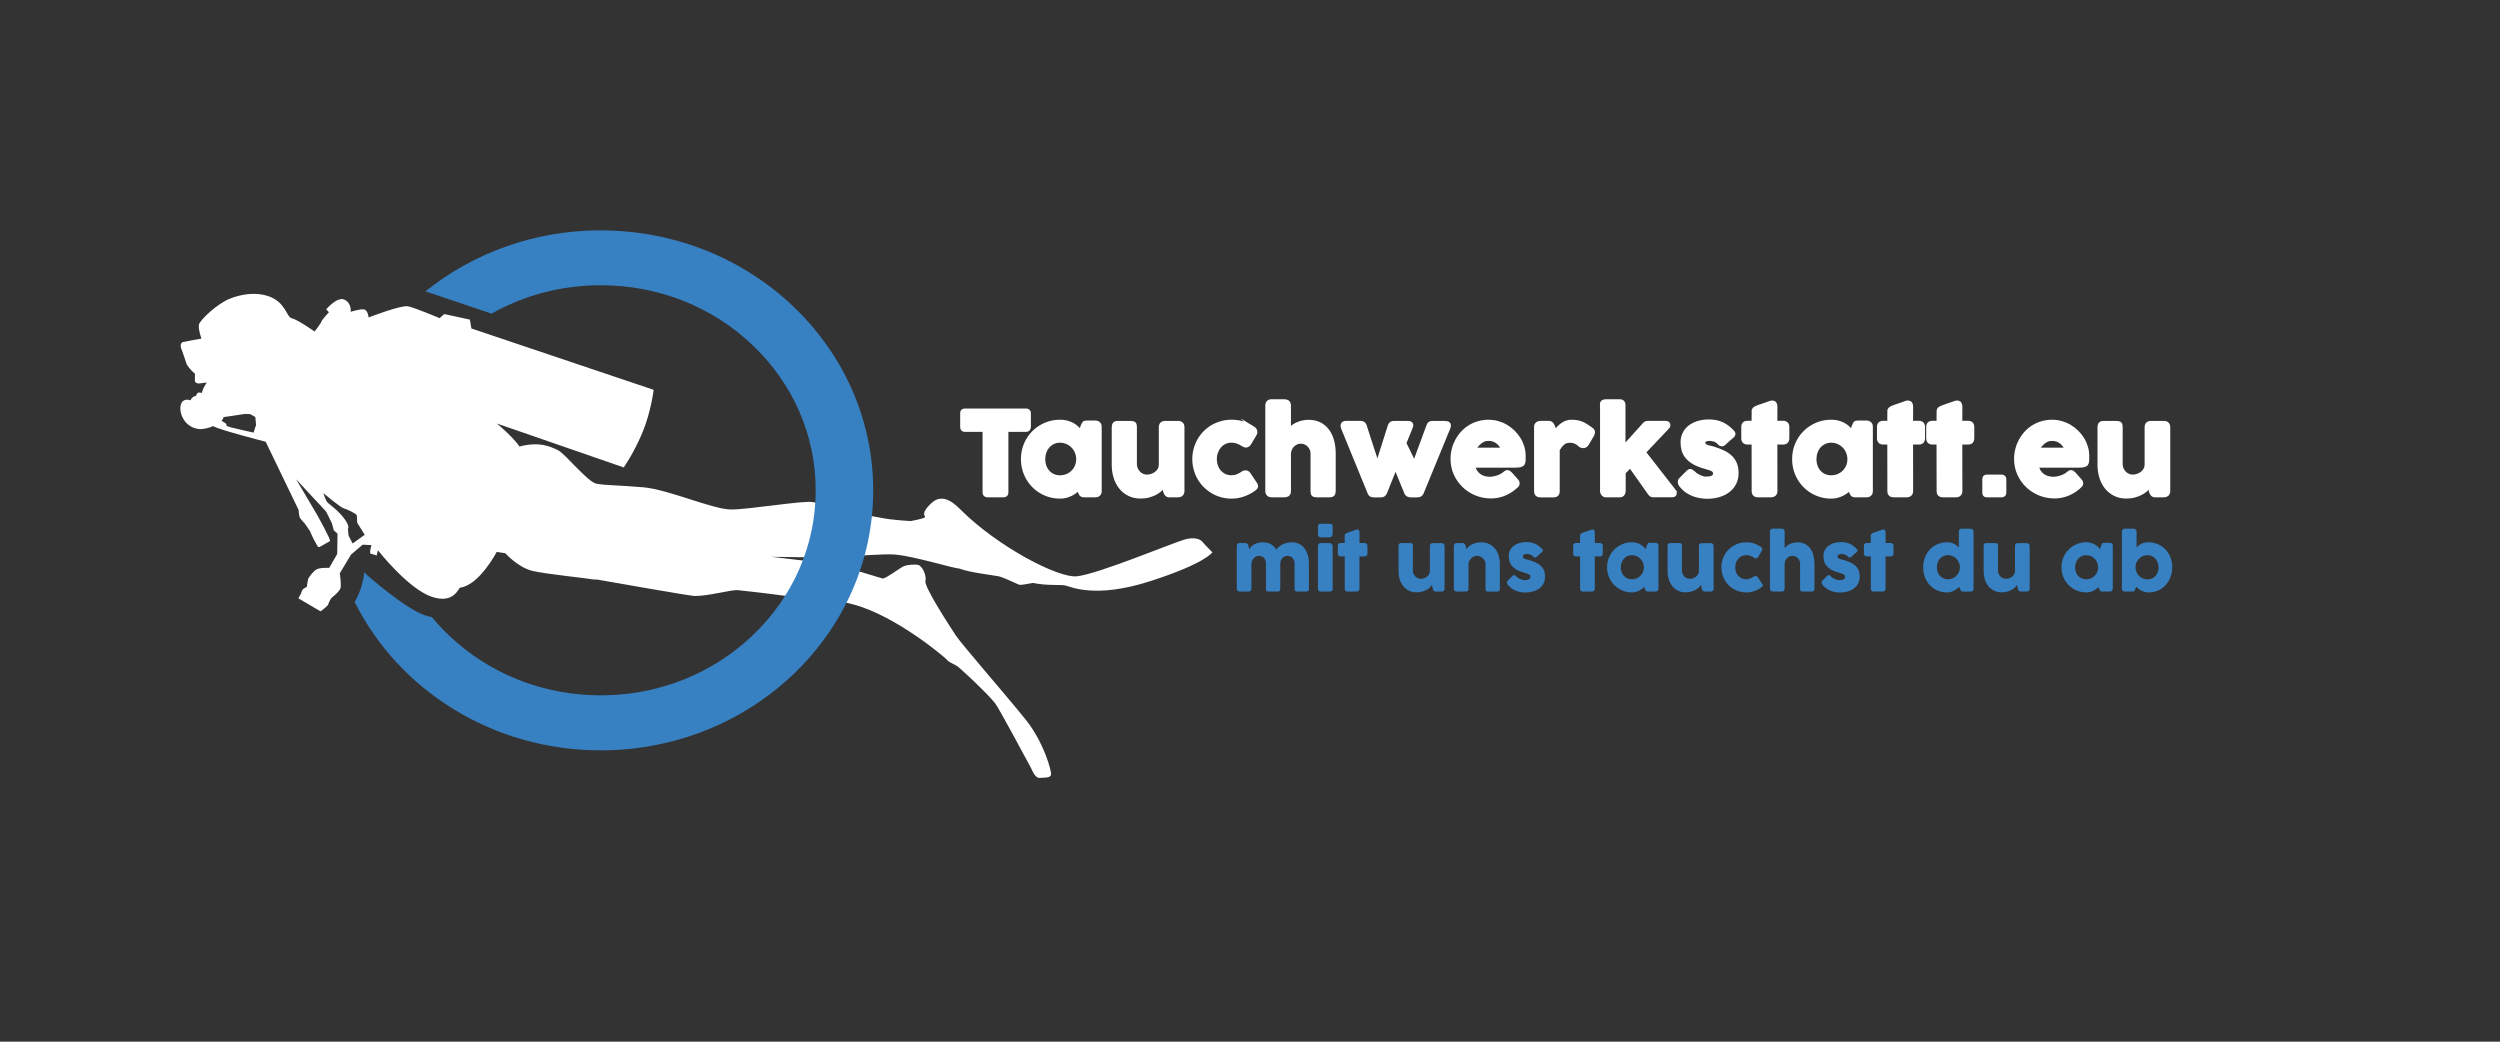 <?xml version="1.0" encoding="UTF-8"?>
<svg id="Ebene_1" data-name="Ebene 1" xmlns="http://www.w3.org/2000/svg" version="1.1" viewBox="0 0 680.31 283.46">
  <rect x="0" y="0" width="680.31" height="283.46" fill="#333333" stroke="none"/>
  <defs>
    <style>
      .cls-1 {
        fill: #3781c3;
      }

      .cls-1, .cls-2 {
        stroke-width: 0px;
      }

      .cls-2, .cls-3 {
        fill: #fff;
      }

      .cls-3 {
        stroke: #fff;
        stroke-miterlimit: 10;
      }
    </style>
  </defs>
  <path class="cls-2" d="M327.12,147.37c-.32-.48-1.99-1.42-4.9-.51-4.26,1.34-23.44,9.33-29.12,9.96-5.14.57-21.42-8.03-31.32-17.76-1.59-1.56-5.05-5.33-8.41-2.08-3.35,3.25-1.1,3.46-1.77,3.86-.67.4-3.81.96-3.81.96,0,0-5.24-.31-7.56-.8-2.32-.5-11.59-1.95-11.59-1.95,0,0-4.73-1.84-7.33-2.4-2.59-.56-17.71,2.08-22.57,1.99-4.86-.09-16.94-5.43-23.55-6.02-6.6-.6-10.64-.51-12.96-1.01-2.32-.5-8.48-8.15-10.34-9.07-2.44-1.21-5.32-2.38-10.52-1.03-1.67-2.52-6.13-6.25-6.13-6.25l34.49,11.94s2.79-3.92,5.13-9.58c2.34-5.66,3.01-11.54,3.01-11.54l-49.58-16.69-.43-2.42-6.96-1.5-1.26,1.1s-6.66-2.8-8.57-3.21-10.76,3.03-10.76,3.03c0,0-.18-1.96-1.21-2.18-1.02-.22-3.67.65-3.67.65,0,0,.33-2.32-1.66-3.3-1.99-.98-5,2.62-5,2.62l.75.78s-1.92,2.05-2.03,2.51c-.11.46-1.87,2.75-1.87,2.75,0,0-4.61-3.25-6.18-3.59-1.57-.34-1.55-4.37-6.46-6.05-3.08-1.05-6.86-.72-10.43.7-3.57,1.42-8.13,5.85-8.4,7.02-.28,1.17.67,3.84.67,3.84,0,0-4.36.77-5.02.94-.58.15-.79.96-.49,1.71.39.97,1.37,3.98,1.48,4.3.11.33,1.16,1.71,2.27,2.64,0,.82-.06,1.53-.02,1.87.05.57.66.87,1.29.74.73-.14,1.93-.22,1.93-.22,0,0-.68,1.06-.85,1.42-.19.39-.5,1.4-.5,1.4,0,0-.72-.26-1.09-.03-.38.23-.33.77-.63.85-.33.09-.94.23-1.33,1.17-.51-.18-1.38-.35-2.14.27-.62.51-1.05,2.41.01,4.5.57,1.13,1.84,2.69,4.26,3.04,1.27.18,3.35-.4,3.94-.79,2.28,1.18,14.37,4.26,14.37,4.26l8.96,18.57s.07,1.69.41,2.21,1.24,1.43,1.24,1.43l1.44,2.09s.92,2.18,1.34,2.82c.42.64.79,1.81,1.29,1.51s2.44-1.36,2.81-1.59c.38-.23-3.48-7.12-3.48-7.12l-5.74-9.72,8.18,8.81,1.55,3.14.54,1.97,1.01.9-.09,5.53-2.18,3.78s-2.55-.14-3.47.42-2.17,2.2-2.29,2.72c-.12.52-.34,2.05-.34,2.05,0,0-1.18.43-1.35,1.15-.17.72-.96,1.92-.96,1.92l6.05,3.56s1.97-1.36,2.11-1.94.83-1.67.83-1.67c0,0,2.28-1.77,2.51-2.75.23-.98-.2-4.01-.2-4.01l3.07-5.09,3.14-2.68,2.41.11s-.68,2.25-.2,2.35c.48.1,1.61.48,1.61.48l.34-1.43s8.19,10.49,14.66,12.67c5.05,1.7,6.78-1.07,7.62-2.47,5.32-.64,10.05-9.75,10.05-9.75l2.35.37s3.51,3.98,7.6,4.86c4.1.88,14.33,1.91,15.29,2.12.96.21,2.11.18,2.11.18,0,0,25.1,4.45,26.5,4.47,3.72.05,10.11-1.76,11.71-1.59,1.61.18,7.57.81,12.21,1.46,4.58.64,9.71-.09,19.3,2.44,11.51,3.04,25.16,14.57,25.55,15.16.39.59,2.25,1.19,3.12,1.96,1.76,1.56,7.06,6.38,9.78,9.63,1.19,1.42,9.17,16.58,9.6,17.22.42.64,1.22,3.35,2.65,3.22,1.28-.11,2.85.07,3.07-.85.22-.91-1.95-8.77-6.81-14.89-4.87-6.11-17.46-20.53-19.1-23.01-1.64-2.48-8.64-13.23-8.27-14.79.37-1.56-.88-4.16-1.97-4.4-1.09-.24-2.92-.02-3.8.28-.88.3-5.21,3.62-5.91,3.4-3.42-1.08-9.14-2.74-13.24-3.9l-17.02-2,16.74.23c5.5-.45,14.33-1.1,17.02-.84,5.36.51,15.49,3.68,17.46,3.83,2.76,1.07,9.33,1.8,10.7,2.1s4.89,2.07,5.51,2.27c.61.2,2.95-.38,3.76-.48,3.69.79,7.5.41,8.87.7,1.37.29,7.97,3.67,23.03-1.17,15.06-4.84,16.93-7.86,16.93-7.86,0,0-2.44-2.44-2.75-2.92ZM69.47,116.24l-.45,1.48s-5.66-1.24-6.28-1.44c-.62-.2-1.14-.45-1.14-.45,0,0,.16-.38-.19-.63-.35-.26-1.09-.65-1.09-.65l.59-1.06s4.15-.57,4.83-.72c.68-.15,2.15-.18,2.49-.01s1.26.75,1.26.75c0,0,.15,1.88.18,2.09.02.21-.2.64-.2.64ZM95.96,147.89l-1.09-2.08-.21-1.83s.75-.73-1.25-3.21c-2-2.48-4-3.57-4.45-4.24s-.96-2.33-.96-2.33c0,0,4.73,3.96,5.55,4.14.82.18,3.19,1.37,3.46,1.77.26.4.05,1.93.26,2.25s1.98,3.17,1.98,3.17l-3.29,2.37Z"/>
  <path class="cls-1" d="M163.5,62.68c-18.17,0-34.81,6.24-47.71,16.6,3.81,1.27,10.37,3.49,17.97,6.07,8.91-5.04,19.11-7.73,29.73-7.73,15.62,0,30.31,5.8,41.35,16.34,11.04,10.54,17.13,24.55,17.13,39.46s-6.08,28.92-17.13,39.46c-11.05,10.54-25.73,16.34-41.35,16.34s-30.3-5.8-41.35-16.34c-1.65-1.57-3.18-3.22-4.6-4.93,0,0-.02,0-.03,0-.61-.13-1.25-.31-1.88-.52-5.39-1.82-15.53-10.67-16.56-11.7-.01,1.68-.88,5.31-2.56,8.08,11.91,23.87,37.42,40.38,66.97,40.38,40.94,0,74.14-31.67,74.14-70.74s-33.19-70.75-74.14-70.75Z"/>
  <g>
    <path class="cls-3" d="M261.77,112.36c0-.21.07-.37.21-.5.14-.12.31-.19.52-.19h16.78c.19,0,.35.06.5.17.15.11.23.29.25.51v3.87c0,.19-.06.37-.19.54-.13.17-.31.26-.55.26h-5.38v17.07c0,.19-.07.36-.2.51-.14.15-.31.23-.53.23h-4.57c-.18,0-.34-.07-.5-.21-.16-.14-.23-.31-.23-.52v-17.07h-5.36c-.21,0-.38-.07-.52-.2-.14-.13-.21-.33-.21-.59v-3.87Z"/>
    <path class="cls-3" d="M299.3,133.68c0,.18-.03.35-.09.51-.06.16-.17.29-.31.38-.11.11-.25.19-.41.22-.16.03-.29.05-.41.05h-3.07c-.22,0-.4-.03-.53-.09-.14-.06-.24-.14-.33-.24-.08-.1-.15-.23-.21-.38-.06-.15-.12-.31-.18-.49l-.2-.7c-.28.28-.6.56-.96.83-.36.27-.75.51-1.19.72-.43.21-.89.38-1.39.51-.49.13-1.01.19-1.54.19-.95,0-1.85-.12-2.72-.36-.87-.24-1.68-.58-2.43-1.02-.75-.44-1.44-.97-2.05-1.59-.61-.62-1.14-1.31-1.58-2.07-.44-.76-.78-1.58-1.02-2.46-.24-.88-.36-1.8-.36-2.75,0-1.44.26-2.79.79-4.03.53-1.24,1.25-2.32,2.17-3.24.91-.92,1.99-1.64,3.23-2.17,1.24-.52,2.56-.79,3.98-.79.64,0,1.24.07,1.8.22s1.07.34,1.53.59c.46.25.88.55,1.26.9.37.35.7.72.98,1.13l.45-1.42c.1-.26.19-.47.26-.63.07-.16.14-.28.22-.36.08-.08.17-.13.29-.16s.28-.04.48-.04h2.32c.11,0,.25.02.41.05.16.03.29.1.41.22.15.11.25.24.31.39.06.15.09.31.09.5v17.57ZM283.94,124.94c0,.69.11,1.33.32,1.93s.52,1.11.91,1.55.87.78,1.43,1.04c.56.25,1.17.38,1.85.38s1.34-.13,1.94-.38c.6-.25,1.12-.6,1.56-1.04s.79-.95,1.04-1.55.37-1.24.37-1.93-.12-1.3-.37-1.9c-.25-.6-.6-1.13-1.04-1.59-.44-.46-.96-.82-1.56-1.08s-1.25-.4-1.94-.4-1.29.13-1.85.4-1.03.63-1.43,1.08c-.4.46-.7.99-.91,1.59-.21.6-.32,1.24-.32,1.9Z"/>
    <path class="cls-3" d="M321.42,134.57c-.14.11-.28.19-.43.22-.15.03-.29.05-.43.05h-2.35c-.19,0-.35-.03-.48-.1-.14-.07-.25-.16-.34-.27-.09-.11-.17-.24-.23-.39-.06-.15-.11-.3-.16-.45l-.33-1.52c-.16.32-.42.66-.78,1.02-.36.36-.81.69-1.35.99-.54.3-1.15.55-1.85.75-.7.2-1.46.3-2.28.3-1.19,0-2.24-.23-3.15-.69-.92-.46-1.69-1.08-2.32-1.87s-1.1-1.71-1.43-2.77c-.32-1.05-.48-2.18-.48-3.38v-10.21c0-.39.09-.69.26-.9s.44-.3.82-.3h3.6c.45,0,.75.08.92.23.17.15.25.44.25.88v10.16c0,.45.09.87.26,1.27.17.4.4.75.69,1.06.29.31.63.55,1.02.73.39.18.8.27,1.24.27.37,0,.78-.06,1.22-.19.44-.12.84-.32,1.22-.59s.69-.61.94-1.02c.25-.42.37-.92.37-1.5v-10.15c0-.18.03-.35.1-.53.07-.18.17-.31.3-.41.13-.08.26-.14.38-.17.12-.03.26-.05.41-.05h3.52c.45,0,.77.11.97.33.2.22.3.51.3.87v17.45c0,.2-.04.38-.13.55-.09.17-.21.3-.37.39l.09-.05Z"/>
    <path class="cls-3" d="M338.25,128.73c.15-.1.28-.17.41-.19s.23-.04.3-.04c.18,0,.34.04.48.11.15.07.3.23.45.47l1.75,2.63c.05.08.1.18.15.28.05.1.07.19.07.25,0,.24-.08.43-.23.58-.15.15-.31.28-.49.4-.85.59-1.79,1.07-2.8,1.43-1.01.36-2.09.54-3.22.54-.94,0-1.84-.12-2.71-.36-.87-.24-1.68-.58-2.42-1.02-.75-.44-1.43-.97-2.06-1.59-.62-.62-1.15-1.31-1.59-2.07s-.78-1.58-1.02-2.46c-.24-.88-.37-1.8-.37-2.75s.12-1.88.37-2.76c.24-.88.58-1.7,1.02-2.46.44-.75.97-1.44,1.59-2.06.62-.62,1.31-1.15,2.06-1.58s1.56-.77,2.42-1.01c.87-.24,1.77-.36,2.71-.36,1.13,0,2.18.15,3.14.45.96.3,1.86.75,2.71,1.34l-.05-.05c.23.14.41.29.55.48.14.18.2.41.2.68,0,.19-.06.38-.19.58l-1.39,2.35c-.29.51-.64.76-1.06.76-.09,0-.21-.02-.34-.07-.14-.05-.29-.13-.45-.24-.46-.3-.95-.55-1.47-.74-.52-.19-1.08-.29-1.68-.29-.65,0-1.26.13-1.81.4-.55.27-1.02.63-1.41,1.08-.39.46-.69.99-.91,1.59-.22.6-.33,1.24-.33,1.9s.11,1.33.33,1.93.52,1.11.91,1.55.86.78,1.41,1.04c.55.25,1.15.38,1.81.38.59,0,1.15-.1,1.67-.31s1.01-.47,1.48-.8Z"/>
    <path class="cls-3" d="M350.81,117.11c.2-.29.47-.58.82-.86.35-.28.75-.54,1.2-.76.45-.22.95-.4,1.5-.54.55-.14,1.13-.21,1.75-.21,1.18,0,2.21.23,3.08.68s1.58,1.08,2.15,1.87c.57.79.99,1.71,1.26,2.76.28,1.05.41,2.18.41,3.37v10.21c0,.4-.09.69-.26.9-.17.2-.45.3-.82.3h-3.6c-.45,0-.75-.08-.92-.23-.17-.15-.25-.44-.25-.88v-10.31c0-.45-.08-.86-.26-1.25-.17-.38-.4-.72-.69-1.01-.29-.29-.63-.51-1.02-.67-.39-.16-.8-.24-1.24-.24-.37,0-.74.08-1.1.23-.36.15-.68.36-.97.64-.29.28-.53.61-.72.99-.19.38-.3.81-.33,1.28v10.29c0,.18-.03.35-.1.53s-.17.31-.3.41c-.14.08-.26.14-.38.17-.12.03-.26.05-.41.05h-3.52c-.45,0-.77-.11-.97-.33s-.3-.51-.3-.87v-23.3c0-.35.1-.64.3-.86s.52-.33.97-.33h3.52c.24,0,.5.08.79.25.13.09.24.23.3.41s.1.34.1.5v6.81Z"/>
    <path class="cls-3" d="M365.49,116.57c-.21-.43-.25-.79-.12-1.09.13-.3.44-.45.93-.45h3.99c.27,0,.51.07.71.22.2.15.34.35.43.62.18.55.37,1.17.58,1.85.21.68.44,1.38.67,2.08.23.71.46,1.41.69,2.1.23.7.44,1.34.63,1.93s.36,1.1.51,1.54c.15.44.26.75.33.94l3.31-10.43c.14-.33.29-.56.46-.67.17-.11.41-.17.73-.17h3.7c.3,0,.53.04.69.11.16.07.26.17.31.3.05.12.06.27.03.43s-.08.33-.16.51l-1.71,4.19c.07.18.21.48.42.9s.44.9.71,1.43c.27.54.54,1.1.81,1.68.28.59.51,1.14.69,1.65l3.82-10.35c.13-.33.27-.56.41-.67s.35-.17.63-.17h3.45c.5,0,.84.09,1.03.28.19.19.2.54.03,1.06l-7.31,17.79c-.09.19-.24.35-.43.48-.19.13-.47.19-.83.19h-1.64c-.41,0-.7-.06-.89-.19-.19-.13-.34-.3-.45-.51l-2.9-7.08-2.85,7.11c-.11.19-.25.35-.41.48s-.39.19-.7.19h-1.86c-.42,0-.71-.06-.88-.18-.17-.12-.3-.28-.38-.49l-7.19-17.59Z"/>
    <path class="cls-3" d="M412.45,132.46c-.91.84-1.94,1.5-3.09,1.97-1.14.47-2.35.71-3.63.71-1.42,0-2.77-.26-4.04-.78-1.27-.52-2.38-1.24-3.34-2.16-.96-.92-1.71-2-2.28-3.25s-.84-2.6-.84-4.07c0-.91.11-1.8.33-2.66.22-.86.54-1.66.95-2.41.41-.75.91-1.44,1.5-2.07s1.25-1.17,1.97-1.61,1.52-.8,2.37-1.04,1.75-.37,2.7-.37c.86,0,1.7.11,2.51.34.81.23,1.57.55,2.28.97.71.42,1.36.92,1.96,1.5.59.58,1.1,1.22,1.53,1.91.43.69.76,1.43.99,2.21.23.79.35,1.59.35,2.42,0,.54,0,.98-.02,1.33-.02.34-.1.62-.24.82s-.39.34-.72.42c-.34.08-.83.12-1.49.12h-11.23c.1.67.31,1.22.63,1.67.32.45.68.8,1.1,1.07s.86.45,1.33.57c.47.11.91.17,1.33.17.38,0,.76-.04,1.15-.12.39-.08.78-.18,1.15-.31.37-.13.71-.28,1.01-.45.31-.17.55-.35.74-.54.17-.14.31-.24.43-.3.12-.07.25-.1.38-.1s.27.05.41.14c.14.09.3.23.48.41l1.65,1.87c.11.14.19.26.22.37.03.11.05.22.05.33,0,.21-.06.39-.17.54s-.25.28-.41.4ZM404.95,119.47c-.41,0-.8.08-1.18.24-.38.16-.74.38-1.07.65s-.63.58-.9.92c-.26.34-.48.69-.65,1.04h7.97c-.22-.41-.45-.78-.71-1.12-.25-.34-.55-.64-.87-.9s-.7-.46-1.12-.61-.91-.22-1.47-.22Z"/>
    <path class="cls-3" d="M417.94,116.18c0-.2.04-.37.11-.51.07-.15.17-.27.29-.36.12-.09.25-.16.41-.21.15-.05.3-.07.44-.07h2.35c.26,0,.47.08.62.23.16.16.29.35.4.59.11.24.21.5.29.8.08.29.18.57.3.84.31-.34.62-.68.93-1.01.31-.33.64-.63.99-.89.35-.26.74-.47,1.16-.63.42-.16.9-.24,1.44-.24s1.06.04,1.5.12c.44.08.86.21,1.26.37.39.16.79.37,1.18.62s.81.54,1.27.87c.45.26.67.57.67.92,0,.23-.09.49-.26.8l-1.42,2.42c-.28.41-.63.61-1.04.61-.21,0-.44-.06-.7-.17-.45-.44-.9-.76-1.36-.97-.46-.21-.99-.32-1.58-.32-.41,0-.76.06-1.07.17s-.58.28-.83.48c-.25.21-.48.46-.7.75-.22.29-.44.61-.65.97v11.29c0,.4-.1.69-.29.9s-.51.3-.96.3h-3.51c-.81,0-1.22-.4-1.22-1.2v-17.45Z"/>
    <path class="cls-3" d="M435.88,110.33c0-.18,0-.34.02-.48s.05-.27.13-.37c.08-.1.2-.18.37-.24.17-.06.4-.09.7-.09h3.73c.2,0,.36.03.49.1.13.07.23.15.31.26.08.1.13.22.16.34.03.12.04.23.04.33v11.54l5.61-6.24c.27-.3.59-.45.97-.45h4.79c.57,0,.86.22.86.67,0,.11-.02.21-.05.28-.04.07-.11.18-.23.31l-6.41,6.77,8.06,10.35h-.03c.13.14.23.27.29.41.06.14.09.27.09.38,0,.24-.07.4-.2.49s-.33.13-.58.13h-5.27c-.18,0-.34-.07-.5-.2-.16-.14-.33-.34-.51-.61l-5.1-7.22-1.73,1.79v5.04c0,.08-.01.19-.04.33-.03.14-.08.27-.16.4s-.18.24-.32.34c-.14.09-.31.14-.53.14h-3.91c-.19,0-.35-.05-.48-.15s-.24-.21-.32-.34c-.08-.12-.14-.24-.17-.35-.04-.11-.05-.17-.05-.2v-23.47Z"/>
    <path class="cls-3" d="M460.88,128.67c.28.28.58.52.91.71.33.19.64.35.94.47.3.12.57.21.79.26.23.05.38.08.47.08.2,0,.45,0,.76-.02s.6-.06.88-.14c.28-.08.52-.21.72-.38.2-.18.3-.43.3-.75,0-.29-.06-.52-.17-.69-.11-.17-.28-.32-.5-.44-.22-.12-.49-.23-.8-.32-.32-.09-.67-.2-1.07-.33-1.25-.33-2.28-.73-3.09-1.2-.81-.47-1.45-.99-1.93-1.57-.47-.58-.8-1.2-.99-1.86-.19-.67-.28-1.37-.28-2.1,0-.86.17-1.65.51-2.35.34-.71.83-1.31,1.47-1.82.63-.5,1.39-.89,2.28-1.17.88-.27,1.87-.41,2.95-.41.66,0,1.27.05,1.84.16.57.11,1.12.28,1.64.51.52.23,1.03.54,1.52.9.49.37.99.81,1.47,1.32.18.21.27.4.27.58,0,.18-.11.38-.35.58-.41.33-.79.66-1.16.98s-.75.68-1.15,1.08c-.12.1-.25.17-.37.19-.12.03-.24.02-.36,0s-.22-.08-.33-.16c-.1-.07-.2-.16-.28-.27-.36-.41-.78-.68-1.25-.82-.47-.14-.9-.21-1.31-.21-.51,0-.92.09-1.22.27-.3.18-.44.45-.42.81.02.27.12.48.3.63.18.15.41.27.67.37.26.09.55.17.84.23.3.06.57.12.82.19.94.3,1.79.63,2.57.98s1.46.79,2.03,1.3c.57.51,1.02,1.13,1.33,1.85.32.72.48,1.59.48,2.62s-.21,1.95-.62,2.76c-.41.81-.97,1.49-1.69,2.04-.72.55-1.57.97-2.55,1.26s-2.04.44-3.17.44c-.64,0-1.3-.06-1.96-.17-.67-.11-1.31-.3-1.93-.55-.62-.25-1.22-.58-1.78-.98-.56-.4-1.06-.89-1.5-1.46-.11-.15-.2-.3-.26-.46-.06-.16-.08-.32-.08-.48,0-.16.04-.3.09-.43.06-.13.15-.24.27-.34l2.01-2.01c.25-.21.47-.28.66-.22.19.06.44.24.74.53Z"/>
    <path class="cls-3" d="M477.17,111.94c0-.32.11-.56.32-.73.21-.16.52-.31.91-.46l3.54-1.23c.05-.01.1-.02.15-.02h.13c.38,0,.64.11.77.34s.19.52.19.88l-.02,4.29h2.14c.33,0,.6.1.81.3.21.2.31.49.31.89v3.01c0,.44-.1.76-.31.96-.21.2-.48.3-.81.3h-2.14l.02,13.16c0,.4-.11.69-.34.9s-.55.3-.95.3h-3.52c-.8,0-1.2-.4-1.2-1.2l-.02-13.16h-1.61c-.8,0-1.2-.42-1.2-1.26v-3.01c0-.79.4-1.19,1.2-1.19h1.61l.02-3.07Z"/>
    <path class="cls-3" d="M509.15,133.68c0,.18-.03.35-.09.51s-.17.29-.31.38c-.12.11-.25.19-.41.22-.16.03-.29.05-.41.05h-3.07c-.22,0-.4-.03-.53-.09-.13-.06-.24-.14-.33-.24-.08-.1-.15-.23-.21-.38-.06-.15-.12-.31-.18-.49l-.2-.7c-.28.28-.6.56-.96.83-.36.27-.75.51-1.18.72-.43.21-.89.38-1.39.51-.49.13-1.01.19-1.54.19-.95,0-1.85-.12-2.72-.36-.87-.24-1.68-.58-2.43-1.02-.75-.44-1.44-.97-2.05-1.59-.61-.62-1.14-1.31-1.58-2.07-.44-.76-.78-1.58-1.02-2.46-.24-.88-.36-1.8-.36-2.75,0-1.44.26-2.79.79-4.03.53-1.24,1.25-2.32,2.17-3.24s1.99-1.64,3.23-2.17,2.56-.79,3.98-.79c.64,0,1.24.07,1.8.22.56.15,1.07.34,1.53.59.46.25.88.55,1.25.9s.7.72.98,1.13l.45-1.42c.1-.26.19-.47.26-.63.07-.16.14-.28.22-.36s.17-.13.29-.16.28-.04.48-.04h2.32c.11,0,.25.02.41.05.16.03.29.1.41.22.15.11.25.24.31.39s.09.31.09.5v17.57ZM493.8,124.94c0,.69.11,1.33.32,1.93s.52,1.11.91,1.55c.39.44.87.78,1.43,1.04.56.25,1.17.38,1.85.38s1.34-.13,1.94-.38c.6-.25,1.12-.6,1.56-1.04.44-.44.79-.95,1.04-1.55.25-.6.37-1.24.37-1.93s-.12-1.3-.37-1.9c-.25-.6-.59-1.13-1.04-1.59-.44-.46-.96-.82-1.56-1.08s-1.25-.4-1.94-.4-1.29.13-1.85.4c-.56.27-1.03.63-1.43,1.08-.4.46-.7.99-.91,1.59-.21.6-.32,1.24-.32,1.9Z"/>
    <path class="cls-3" d="M514.1,111.94c0-.32.11-.56.32-.73.21-.16.52-.31.91-.46l3.54-1.23c.05-.01.1-.02.15-.02h.13c.38,0,.64.11.77.34s.19.52.19.88l-.02,4.29h2.14c.33,0,.6.1.81.3.21.2.31.49.31.89v3.01c0,.44-.1.76-.31.96-.21.2-.48.3-.81.3h-2.14l.02,13.16c0,.4-.11.69-.34.9s-.55.3-.95.3h-3.52c-.8,0-1.2-.4-1.2-1.2l-.02-13.16h-1.61c-.8,0-1.2-.42-1.2-1.26v-3.01c0-.79.4-1.19,1.2-1.19h1.61l.02-3.07Z"/>
    <path class="cls-3" d="M527.49,111.94c0-.32.11-.56.32-.73.21-.16.52-.31.91-.46l3.54-1.23c.05-.01.1-.02.15-.02h.13c.38,0,.64.11.77.34s.2.52.2.88l-.02,4.29h2.14c.33,0,.6.1.81.3.21.2.31.49.31.89v3.01c0,.44-.1.76-.31.96-.21.2-.48.3-.81.3h-2.14l.02,13.16c0,.4-.12.69-.34.9s-.55.3-.95.3h-3.52c-.8,0-1.2-.4-1.2-1.2l-.02-13.16h-1.61c-.8,0-1.2-.42-1.2-1.26v-3.01c0-.79.4-1.19,1.2-1.19h1.61l.02-3.07Z"/>
    <path class="cls-3" d="M539.93,130.34c0-.21.06-.37.17-.5.11-.12.29-.19.52-.19h4.13c.18,0,.34.06.49.19.15.12.23.29.23.5v3.77c0,.19-.06.35-.18.5-.12.15-.3.22-.54.22h-4.13c-.46,0-.69-.24-.69-.72v-3.77Z"/>
    <path class="cls-3" d="M565.8,132.46c-.92.84-1.94,1.5-3.09,1.97-1.14.47-2.35.71-3.63.71-1.42,0-2.77-.26-4.04-.78-1.27-.52-2.38-1.24-3.34-2.16-.96-.92-1.72-2-2.28-3.25-.56-1.25-.84-2.6-.84-4.07,0-.91.11-1.8.34-2.66.22-.86.54-1.66.95-2.41.41-.75.91-1.44,1.5-2.07.59-.63,1.25-1.17,1.97-1.61s1.52-.8,2.37-1.04,1.75-.37,2.7-.37c.86,0,1.7.11,2.51.34.81.23,1.57.55,2.28.97.71.42,1.36.92,1.96,1.5s1.1,1.22,1.53,1.91c.43.69.76,1.43.99,2.21.23.79.35,1.59.35,2.42,0,.54,0,.98-.02,1.33-.02.34-.1.62-.24.82s-.39.34-.72.42-.83.12-1.49.12h-11.23c.1.67.31,1.22.63,1.67.32.45.68.8,1.1,1.07.42.27.86.45,1.33.57.47.11.91.17,1.33.17.37,0,.76-.04,1.15-.12.4-.08.78-.18,1.15-.31.37-.13.71-.28,1.01-.45.31-.17.55-.35.74-.54.17-.14.31-.24.43-.3.12-.07.25-.1.38-.1s.27.05.41.14c.14.09.3.23.48.41l1.65,1.87c.11.14.19.26.22.37.03.11.05.22.05.33,0,.21-.06.39-.17.54-.12.15-.25.28-.41.4ZM558.3,119.47c-.41,0-.8.08-1.18.24s-.74.38-1.07.65c-.33.27-.63.58-.9.92-.26.34-.48.69-.65,1.04h7.97c-.22-.41-.46-.78-.71-1.12-.25-.34-.55-.64-.87-.9s-.7-.46-1.12-.61c-.42-.15-.91-.22-1.47-.22Z"/>
    <path class="cls-3" d="M589.67,134.57c-.14.11-.28.19-.43.22-.15.03-.29.05-.43.05h-2.35c-.19,0-.35-.03-.48-.1-.14-.07-.25-.16-.34-.27-.09-.11-.17-.24-.23-.39-.06-.15-.11-.3-.16-.45l-.33-1.52c-.16.32-.42.66-.78,1.02-.36.36-.81.69-1.35.99-.54.3-1.15.55-1.85.75s-1.46.3-2.28.3c-1.18,0-2.23-.23-3.15-.69-.92-.46-1.69-1.08-2.32-1.87s-1.1-1.71-1.43-2.77c-.32-1.05-.48-2.18-.48-3.38v-10.21c0-.39.09-.69.26-.9.17-.2.45-.3.82-.3h3.6c.45,0,.75.08.92.23s.25.44.25.88v10.16c0,.45.08.87.26,1.27.17.4.4.75.69,1.06.29.31.63.55,1.02.73s.8.27,1.24.27c.37,0,.78-.06,1.22-.19.44-.12.84-.32,1.22-.59.38-.27.69-.61.94-1.02.25-.42.38-.92.38-1.5v-10.15c0-.18.03-.35.1-.53.07-.18.17-.31.3-.41.13-.08.26-.14.38-.17s.26-.05.41-.05h3.52c.45,0,.77.11.97.33.2.22.3.51.3.87v17.45c0,.2-.04.38-.13.55-.09.17-.21.3-.37.39l.09-.05Z"/>
  </g>
  <g>
    <path class="cls-1" d="M336.78,147.96c.09-.08.19-.12.29-.15.1-.02.2-.03.29-.03h1.57c.12,0,.23.02.32.07.09.04.17.11.23.18s.11.16.15.26c.04.1.07.2.11.3l.22.91c.1-.21.25-.44.45-.66.19-.23.44-.44.74-.62s.65-.34,1.07-.46.9-.18,1.45-.18c.44,0,.83.04,1.19.13.36.09.68.21.98.38.29.17.56.38.81.62.24.25.47.53.69.84.13-.21.33-.44.59-.67.26-.24.57-.45.93-.64.36-.19.76-.35,1.21-.48.44-.12.91-.19,1.41-.19.79,0,1.48.15,2.07.46.59.3,1.08.72,1.47,1.24.39.53.68,1.14.88,1.84s.29,1.45.29,2.25v6.81c0,.26-.06.46-.17.6-.12.14-.3.2-.55.2h-2.4c-.3,0-.5-.05-.61-.15-.11-.1-.17-.3-.17-.59v-6.87c0-.3-.05-.58-.14-.83-.09-.26-.22-.48-.39-.67-.17-.19-.37-.34-.61-.45s-.5-.16-.79-.16c-.26,0-.51.05-.75.16-.24.1-.44.25-.62.43-.18.18-.32.41-.43.67s-.16.55-.16.86v6.81c0,.26-.06.46-.17.6-.11.14-.3.2-.55.2h-2.4c-.3,0-.5-.05-.61-.15-.11-.1-.17-.3-.17-.59v-6.87c0-.3-.04-.58-.13-.83-.09-.26-.21-.48-.37-.67s-.36-.34-.59-.45-.49-.16-.79-.16c-.25,0-.49.05-.73.15-.24.1-.45.24-.64.43s-.35.4-.48.66-.2.54-.22.85v6.86c0,.12-.02.24-.07.35s-.11.21-.2.27c-.09.06-.17.09-.25.11-.08.02-.17.03-.28.03h-2.35c-.3,0-.51-.07-.64-.22s-.2-.34-.2-.58v-11.62c0-.13.03-.25.09-.36.06-.11.14-.2.24-.26l-.06.03Z"/>
    <path class="cls-1" d="M358.65,143.33c0-.29.06-.5.19-.62.12-.12.32-.18.58-.18h2.41c.24,0,.44.06.59.18.15.12.22.33.22.62v2.03c0,.08-.02.17-.06.27s-.09.19-.16.28c-.07.09-.15.17-.25.22-.1.06-.21.09-.34.09h-2.41c-.51,0-.77-.29-.77-.86v-2.03ZM358.65,148.59c0-.22.06-.41.19-.57s.32-.24.58-.24h2.38c.08,0,.17.02.27.06.1.04.19.09.27.17.08.07.15.16.21.25.06.1.09.21.09.33v11.59c0,.26-.07.46-.22.6-.15.14-.35.2-.62.2h-2.38c-.51,0-.77-.27-.77-.8v-11.59Z"/>
    <path class="cls-1" d="M365.94,145.72c0-.21.07-.38.21-.48.14-.11.34-.21.61-.31l2.36-.82s.07-.01.1-.01h.09c.26,0,.43.07.51.22s.13.34.13.59v2.86s1.41,0,1.41,0c.22,0,.4.07.54.2s.21.33.21.59v2.01c0,.29-.07.5-.21.64-.14.13-.32.2-.54.2h-1.42v8.77c.01.26-.07.46-.22.6-.15.14-.36.2-.63.2h-2.35c-.53,0-.8-.27-.8-.8v-8.77h-1.08c-.53,0-.8-.28-.8-.84v-2.01c0-.53.27-.79.8-.79h1.07v-2.05Z"/>
    <path class="cls-1" d="M392.84,160.8c-.09.08-.19.12-.29.15s-.2.03-.29.03h-1.57c-.12,0-.23-.02-.32-.07s-.17-.11-.23-.18-.11-.16-.16-.26c-.04-.1-.08-.2-.1-.3l-.22-1.02c-.1.21-.28.44-.52.68-.24.24-.54.46-.9.66-.36.2-.77.37-1.23.5s-.97.2-1.52.2c-.79,0-1.49-.15-2.1-.46-.61-.3-1.12-.72-1.54-1.25s-.74-1.14-.95-1.84c-.21-.7-.32-1.45-.32-2.25v-6.81c0-.26.06-.46.17-.6.11-.14.3-.2.55-.2h2.4c.3,0,.5.05.61.15.11.1.17.3.17.59v6.77c0,.3.06.58.17.85.11.27.27.5.46.71.19.2.42.37.68.48.26.12.54.18.83.18.25,0,.52-.04.81-.12.29-.08.56-.21.81-.39.25-.18.46-.4.62-.68.17-.28.25-.61.25-1v-6.76c0-.12.02-.24.07-.35.04-.12.11-.21.2-.27.09-.05.17-.09.25-.11.08-.02.17-.03.28-.03h2.35c.3,0,.51.07.64.22.13.15.2.34.2.58v11.63c0,.13-.03.25-.09.36-.06.11-.14.2-.24.26l.06-.03Z"/>
    <path class="cls-1" d="M395.88,147.96c.09-.08.19-.12.29-.15.1-.02.2-.03.29-.03h1.57c.12,0,.23.02.32.07.09.04.17.11.23.18s.11.16.15.26c.04.1.07.2.11.3l.22.91c.1-.21.27-.44.5-.66.23-.23.52-.44.86-.62s.74-.34,1.19-.46.95-.18,1.51-.18c.79,0,1.5.15,2.12.46.62.3,1.15.72,1.58,1.24.43.53.76,1.14.99,1.84.22.7.34,1.45.34,2.25v6.81c0,.26-.06.46-.17.6-.11.14-.3.2-.55.2h-2.4c-.3,0-.5-.05-.61-.15-.11-.1-.17-.3-.17-.59v-6.77c0-.3-.07-.58-.2-.85-.13-.27-.31-.5-.54-.71s-.47-.37-.75-.48c-.28-.12-.57-.18-.86-.18-.25,0-.5.06-.76.17-.26.11-.5.27-.72.46-.22.2-.4.43-.55.7-.15.27-.23.56-.25.87v6.76c0,.12-.02.24-.07.35s-.11.21-.2.27c-.09.06-.17.09-.25.11s-.17.03-.28.03h-2.35c-.3,0-.51-.07-.64-.22s-.2-.34-.2-.58v-11.62c0-.13.03-.25.09-.36.06-.11.14-.2.24-.26l-.06.03Z"/>
    <path class="cls-1" d="M412.6,156.87c.19.19.39.34.61.47.22.13.43.23.63.31s.38.14.53.17c.15.04.26.05.31.05.13,0,.3,0,.5-.02.2-.01.4-.04.59-.09.19-.05.35-.14.48-.25.13-.12.2-.28.2-.5,0-.19-.04-.35-.11-.46-.08-.12-.19-.21-.33-.29-.15-.08-.32-.15-.54-.21-.21-.06-.45-.13-.71-.22-.83-.22-1.52-.49-2.06-.8-.54-.31-.97-.66-1.28-1.04s-.54-.8-.66-1.24c-.12-.44-.19-.91-.19-1.4,0-.58.11-1.1.34-1.57.23-.47.55-.88.98-1.21.42-.34.93-.6,1.52-.78s1.24-.28,1.96-.28c.44,0,.84.04,1.23.11.38.07.74.19,1.09.34.35.16.68.36,1.01.6s.66.54.98.88c.12.14.18.27.18.39,0,.12-.07.25-.23.39-.27.22-.53.44-.77.65s-.5.45-.76.72c-.08.07-.17.11-.25.13s-.16.02-.24,0c-.08-.02-.15-.06-.22-.1-.07-.05-.13-.11-.19-.18-.24-.27-.52-.45-.83-.55-.31-.09-.6-.14-.87-.14-.34,0-.61.06-.81.18-.2.12-.29.3-.28.54.01.18.08.32.2.42s.27.18.45.24.36.11.56.15.38.08.55.13c.62.2,1.2.42,1.71.65.52.24.97.53,1.35.87.38.34.68.75.89,1.23.21.48.32,1.06.32,1.75s-.14,1.3-.41,1.84c-.27.54-.65.99-1.13,1.36s-1.04.65-1.7.84c-.66.19-1.36.29-2.12.29-.43,0-.87-.04-1.31-.12s-.87-.2-1.29-.37c-.42-.17-.81-.39-1.18-.66s-.71-.59-1-.97c-.08-.1-.13-.2-.17-.31s-.05-.21-.05-.32c0-.1.02-.2.06-.29.04-.09.1-.16.18-.22l1.34-1.34c.17-.14.31-.19.44-.15.13.04.29.16.49.35Z"/>
    <path class="cls-1" d="M429.98,145.72c0-.21.07-.38.21-.48.14-.11.34-.21.61-.31l2.36-.82s.07-.01.1-.01h.09c.26,0,.43.07.51.22.09.15.13.34.13.59v2.86s1.41,0,1.41,0c.22,0,.4.07.54.2s.21.33.21.59v2.01c0,.29-.07.5-.21.64-.14.13-.32.2-.54.2h-1.42v8.77c0,.26-.07.46-.22.6-.15.14-.36.2-.63.2h-2.35c-.53,0-.8-.27-.8-.8v-8.77h-1.08c-.53,0-.8-.28-.8-.84v-2.01c0-.53.27-.79.8-.79h1.07v-2.05Z"/>
    <path class="cls-1" d="M451.3,160.21c0,.12-.02.23-.06.34-.04.11-.11.19-.21.25-.08.08-.17.12-.27.15-.1.02-.19.03-.27.03h-2.05c-.15,0-.26-.02-.35-.06s-.16-.09-.22-.16c-.06-.07-.1-.15-.14-.25-.04-.1-.08-.21-.12-.33l-.14-.47c-.19.19-.4.37-.64.55-.24.18-.5.34-.79.48-.29.14-.6.26-.93.34-.33.09-.67.13-1.02.13-.63,0-1.24-.08-1.81-.24-.58-.16-1.12-.39-1.62-.68-.5-.29-.96-.65-1.37-1.06s-.76-.87-1.05-1.38c-.29-.51-.52-1.05-.68-1.64-.16-.59-.24-1.2-.24-1.83,0-.96.18-1.86.53-2.69.35-.83.84-1.55,1.45-2.16.61-.61,1.33-1.09,2.15-1.44.83-.35,1.71-.53,2.65-.53.43,0,.83.05,1.2.15.37.1.71.23,1.02.4.31.17.59.37.84.6.25.23.47.48.66.75l.3-.95c.07-.17.13-.31.17-.42s.09-.19.15-.24.12-.09.19-.1c.08-.02.18-.03.32-.03h1.55c.08,0,.17.01.27.03.1.02.19.07.27.15.1.08.17.16.21.26.04.1.06.21.06.33v11.71ZM441.06,154.39c0,.46.07.89.21,1.28.14.4.34.74.61,1.03.26.29.58.52.95.69.37.17.78.25,1.23.25s.9-.08,1.29-.25.75-.4,1.04-.69c.29-.29.52-.64.69-1.03.17-.4.25-.83.25-1.28s-.08-.87-.25-1.27c-.17-.4-.4-.76-.69-1.06-.29-.3-.64-.55-1.04-.72s-.83-.26-1.29-.26-.86.09-1.23.26c-.37.18-.69.42-.95.72-.26.3-.47.66-.61,1.06-.14.4-.21.82-.21,1.27Z"/>
    <path class="cls-1" d="M466.05,160.8c-.09.08-.19.12-.29.15s-.2.03-.29.03h-1.57c-.12,0-.23-.02-.32-.07s-.17-.11-.23-.18-.11-.16-.16-.26c-.04-.1-.08-.2-.1-.3l-.22-1.02c-.1.21-.28.44-.52.68-.24.24-.54.46-.9.66-.36.2-.77.37-1.23.5s-.97.2-1.52.2c-.79,0-1.49-.15-2.1-.46-.61-.3-1.12-.72-1.54-1.25s-.74-1.14-.95-1.84c-.21-.7-.32-1.45-.32-2.25v-6.81c0-.26.06-.46.17-.6.11-.14.3-.2.55-.2h2.4c.3,0,.5.05.61.15.11.1.17.3.17.59v6.77c0,.3.06.58.17.85.11.27.27.5.46.71.19.2.42.37.68.48.26.12.54.18.83.18.25,0,.52-.04.81-.12.29-.08.56-.21.81-.39.25-.18.46-.4.62-.68.17-.28.25-.61.25-1v-6.76c0-.12.02-.24.07-.35.04-.12.11-.21.2-.27.09-.05.17-.09.25-.11.08-.02.17-.03.28-.03h2.35c.3,0,.51.07.64.22.13.15.2.34.2.58v11.63c0,.13-.03.25-.09.36-.06.11-.14.2-.24.26l.06-.03Z"/>
    <path class="cls-1" d="M477.27,156.92c.1-.07.19-.11.28-.13.09-.02.15-.03.2-.03.12,0,.22.02.32.07.1.05.2.15.3.31l1.17,1.76c.03.06.07.12.1.19.03.07.05.12.05.17,0,.16-.05.29-.15.39s-.21.19-.33.26c-.57.4-1.19.71-1.87.95-.68.24-1.39.36-2.15.36-.62,0-1.22-.08-1.8-.24-.58-.16-1.12-.39-1.62-.68-.5-.29-.96-.65-1.37-1.06s-.77-.87-1.06-1.38-.52-1.05-.68-1.64-.24-1.2-.24-1.83.08-1.25.24-1.84.39-1.13.68-1.64c.29-.5.64-.96,1.06-1.37.42-.41.87-.76,1.37-1.05s1.04-.52,1.62-.68c.58-.16,1.18-.24,1.8-.24.76,0,1.45.1,2.09.3s1.24.5,1.8.89l-.03-.03c.15.09.27.2.36.32.09.12.14.27.14.45,0,.12-.04.25-.12.38l-.92,1.57c-.19.34-.43.51-.71.51-.06,0-.14-.02-.23-.05-.09-.03-.19-.08-.3-.16-.3-.2-.63-.37-.98-.49-.35-.13-.72-.19-1.12-.19-.44,0-.84.09-1.21.26s-.68.42-.94.72-.46.66-.61,1.06c-.15.4-.22.82-.22,1.27s.07.89.22,1.28.35.74.61,1.03.57.52.94.69.77.25,1.21.25c.39,0,.77-.07,1.11-.21s.68-.32.99-.53Z"/>
    <path class="cls-1" d="M485.65,149.17c.13-.19.31-.39.54-.58.23-.19.5-.36.8-.51s.64-.27,1-.36c.37-.09.76-.14,1.16-.14.79,0,1.47.15,2.05.46.58.3,1.06.72,1.43,1.24.38.53.66,1.14.84,1.84s.28,1.45.28,2.25v6.81c0,.26-.06.46-.17.6-.11.14-.3.2-.55.2h-2.4c-.3,0-.5-.05-.61-.15-.11-.1-.17-.3-.17-.59v-6.87c0-.3-.06-.58-.17-.83-.11-.26-.27-.48-.46-.67s-.42-.34-.68-.45-.54-.16-.83-.16c-.25,0-.49.05-.73.15-.24.1-.45.24-.64.43s-.35.4-.48.66c-.13.26-.2.54-.22.85v6.86c0,.12-.02.24-.07.35s-.11.21-.2.27c-.09.06-.17.09-.25.11s-.17.03-.28.03h-2.35c-.3,0-.51-.07-.64-.22s-.2-.34-.2-.58v-15.53c0-.24.07-.43.2-.57s.35-.22.64-.22h2.35c.16,0,.34.06.53.17.09.06.16.15.2.27.04.12.07.23.07.33v4.54Z"/>
    <path class="cls-1" d="M498.23,156.87c.19.19.39.34.61.47.22.13.43.23.63.31.2.08.38.14.53.17.15.04.26.05.31.05.13,0,.3,0,.5-.02.2-.01.4-.04.59-.09.19-.05.35-.14.48-.25.13-.12.2-.28.2-.5,0-.19-.04-.35-.11-.46-.08-.12-.19-.21-.33-.29-.15-.08-.32-.15-.54-.21-.21-.06-.45-.13-.71-.22-.83-.22-1.52-.49-2.06-.8-.54-.31-.97-.66-1.28-1.04s-.54-.8-.66-1.24c-.12-.44-.19-.91-.19-1.4,0-.58.11-1.1.34-1.57.23-.47.55-.88.98-1.21s.93-.6,1.52-.78,1.24-.28,1.96-.28c.44,0,.85.04,1.23.11.38.07.75.19,1.09.34.35.16.68.36,1.01.6s.66.54.98.88c.12.14.18.27.18.39,0,.12-.07.25-.23.39-.27.22-.53.44-.77.65s-.5.45-.76.72c-.08.07-.17.11-.25.13-.08.02-.16.02-.24,0-.08-.02-.15-.06-.22-.1-.07-.05-.13-.11-.19-.18-.24-.27-.52-.45-.83-.55s-.6-.14-.87-.14c-.34,0-.61.06-.81.18-.2.12-.29.3-.28.54.01.18.08.32.2.42s.27.18.45.24c.18.06.36.11.56.15.2.04.38.08.55.13.62.2,1.2.42,1.71.65.52.24.97.53,1.35.87s.68.75.89,1.23c.21.48.32,1.06.32,1.75s-.14,1.3-.41,1.84c-.27.54-.65.99-1.13,1.36-.48.37-1.04.65-1.7.84-.65.19-1.36.29-2.12.29-.43,0-.87-.04-1.31-.12s-.87-.2-1.29-.37-.81-.39-1.19-.66c-.37-.27-.71-.59-1-.97-.08-.1-.13-.2-.17-.31s-.06-.21-.05-.32c0-.1.02-.2.06-.29.04-.09.1-.16.18-.22l1.34-1.34c.17-.14.31-.19.44-.15.13.04.29.16.49.35Z"/>
    <path class="cls-1" d="M509.1,145.72c0-.21.07-.38.21-.48.14-.11.34-.21.61-.31l2.36-.82s.07-.01.1-.01h.09c.26,0,.43.07.51.22s.13.34.13.59v2.86s1.41,0,1.41,0c.22,0,.4.07.54.2s.21.33.21.59v2.01c0,.29-.07.5-.21.64-.14.13-.32.2-.54.2h-1.42v8.77c.01.26-.07.46-.22.6-.15.14-.36.2-.63.2h-2.35c-.53,0-.8-.27-.8-.8v-8.77h-1.08c-.53,0-.8-.28-.8-.84v-2.01c0-.53.27-.79.8-.79h1.07v-2.05Z"/>
    <path class="cls-1" d="M533.15,159.68c-.19.19-.4.37-.64.56s-.5.35-.78.49c-.28.15-.58.26-.9.35s-.66.14-1.02.14c-.94,0-1.81-.18-2.6-.53-.79-.35-1.48-.84-2.05-1.45-.57-.61-1.02-1.34-1.34-2.17-.32-.83-.48-1.73-.48-2.68s.16-1.86.48-2.69.77-1.55,1.34-2.16c.57-.61,1.25-1.09,2.05-1.44.79-.35,1.66-.53,2.6-.53.38,0,.73.03,1.04.1.32.07.6.16.86.29s.5.27.72.45c.22.17.42.36.62.57v-4.33c0-.22.07-.41.2-.56.13-.15.34-.23.61-.23h2.34c.09,0,.19.02.29.06s.19.09.28.16.15.15.2.25c.05.1.08.2.08.32v15.54c0,.53-.28.8-.84.8h-2.04c-.14,0-.25-.02-.32-.05-.08-.04-.14-.08-.19-.15-.05-.07-.1-.15-.14-.25-.04-.1-.09-.22-.16-.35l-.2-.5ZM527.07,154.39c0,.46.07.89.21,1.28.14.4.34.74.61,1.03.26.29.58.52.95.69.37.17.78.25,1.23.25s.86-.08,1.25-.24.73-.38,1.02-.66c.29-.28.53-.61.7-.99.18-.38.28-.79.3-1.23v-.15c0-.44-.08-.87-.25-1.27-.17-.4-.4-.76-.69-1.06-.29-.3-.64-.55-1.04-.72s-.83-.26-1.29-.26-.86.09-1.23.26c-.37.18-.69.42-.95.72-.26.3-.47.66-.61,1.06-.14.4-.21.82-.21,1.27Z"/>
    <path class="cls-1" d="M552.06,160.8c-.09.08-.19.12-.29.15-.1.02-.2.03-.29.03h-1.57c-.12,0-.23-.02-.32-.07-.09-.04-.17-.11-.23-.18s-.11-.16-.16-.26c-.04-.1-.08-.2-.1-.3l-.22-1.02c-.1.21-.28.44-.52.68-.24.24-.54.46-.9.66-.36.2-.77.37-1.23.5-.46.13-.97.2-1.52.2-.79,0-1.49-.15-2.1-.46-.61-.3-1.12-.72-1.54-1.25-.42-.53-.74-1.14-.95-1.84-.21-.7-.32-1.45-.32-2.25v-6.81c0-.26.06-.46.17-.6.11-.14.3-.2.55-.2h2.4c.3,0,.5.05.61.15.11.1.17.3.17.59v6.77c0,.3.06.58.17.85.11.27.27.5.46.71.19.2.42.37.68.48.26.12.54.18.83.18.25,0,.52-.04.81-.12.29-.08.56-.21.81-.39.25-.18.46-.4.62-.68s.25-.61.25-1v-6.76c0-.12.02-.24.07-.35.04-.12.11-.21.2-.27.09-.05.17-.09.25-.11.08-.02.17-.03.28-.03h2.35c.3,0,.51.07.64.22.13.15.2.34.2.58v11.63c0,.13-.03.25-.09.36-.06.11-.14.2-.24.26l.06-.03Z"/>
    <path class="cls-1" d="M574.93,160.21c0,.12-.02.23-.06.34-.04.11-.11.19-.21.25-.08.08-.17.12-.27.15-.1.02-.19.03-.27.03h-2.05c-.15,0-.26-.02-.35-.06-.09-.04-.16-.09-.22-.16s-.1-.15-.14-.25c-.04-.1-.08-.21-.12-.33l-.13-.47c-.19.19-.4.37-.64.55-.24.18-.5.34-.79.48-.29.14-.6.26-.92.34-.33.09-.67.13-1.02.13-.63,0-1.24-.08-1.81-.24-.58-.16-1.12-.39-1.62-.68-.5-.29-.96-.65-1.37-1.06-.41-.41-.76-.87-1.05-1.38-.29-.51-.52-1.05-.68-1.64-.16-.59-.24-1.2-.24-1.83,0-.96.18-1.86.53-2.69s.83-1.55,1.44-2.16c.61-.61,1.33-1.09,2.15-1.44.82-.35,1.71-.53,2.65-.53.43,0,.83.05,1.2.15.37.1.71.23,1.02.4.31.17.59.37.84.6.25.23.47.48.65.75l.3-.95c.07-.17.13-.31.17-.42.05-.11.09-.19.15-.24.05-.05.12-.09.19-.1.08-.02.18-.03.32-.03h1.55c.08,0,.17.01.27.03.1.02.19.07.27.15.1.08.17.16.21.26.04.1.06.21.06.33v11.71ZM564.69,154.39c0,.46.07.89.21,1.28s.34.74.61,1.03c.26.29.58.52.95.69.37.17.78.25,1.23.25s.9-.08,1.29-.25.75-.4,1.04-.69c.29-.29.52-.64.69-1.03.17-.4.25-.83.25-1.28s-.08-.87-.25-1.27c-.17-.4-.4-.76-.69-1.06-.29-.3-.64-.55-1.04-.72s-.83-.26-1.29-.26-.86.09-1.23.26c-.37.18-.69.42-.95.72-.26.3-.47.66-.61,1.06-.14.4-.21.82-.21,1.27Z"/>
    <path class="cls-1" d="M581.11,160.18c-.06.13-.11.25-.16.35-.04.1-.09.18-.14.25-.05.07-.12.12-.19.15-.08.03-.18.05-.31.05h-2.06c-.55,0-.83-.27-.83-.8v-15.53c0-.12.02-.22.07-.32.04-.1.1-.18.18-.25.07-.07.16-.12.25-.16s.19-.06.28-.06h2.36c.26,0,.47.08.62.23.15.15.23.34.23.56v4.32c.19-.21.4-.4.62-.57s.46-.32.72-.44c.26-.12.54-.22.86-.29.31-.07.66-.1,1.04-.1.94,0,1.81.18,2.6.53.79.35,1.48.83,2.05,1.44.57.61,1.02,1.33,1.34,2.16s.48,1.72.48,2.69-.16,1.85-.48,2.68c-.32.83-.77,1.55-1.34,2.17-.57.61-1.25,1.1-2.05,1.45-.79.35-1.66.53-2.6.53-.35,0-.69-.05-1.01-.14s-.62-.21-.91-.35-.55-.31-.79-.49c-.24-.18-.45-.37-.64-.56l-.19.5ZM587.38,154.39c0-.44-.07-.87-.21-1.27-.14-.4-.35-.76-.61-1.06-.26-.3-.58-.55-.95-.72s-.78-.26-1.24-.26-.88.09-1.28.26-.74.42-1.03.72-.52.66-.69,1.06c-.17.4-.25.82-.25,1.27v.15c.02.44.12.85.3,1.23.18.38.41.71.7.99.29.28.63.5,1.02.66s.8.24,1.25.24.87-.08,1.24-.25.68-.4.95-.69c.26-.29.47-.64.61-1.03.14-.4.21-.83.21-1.28Z"/>
  </g>
</svg>